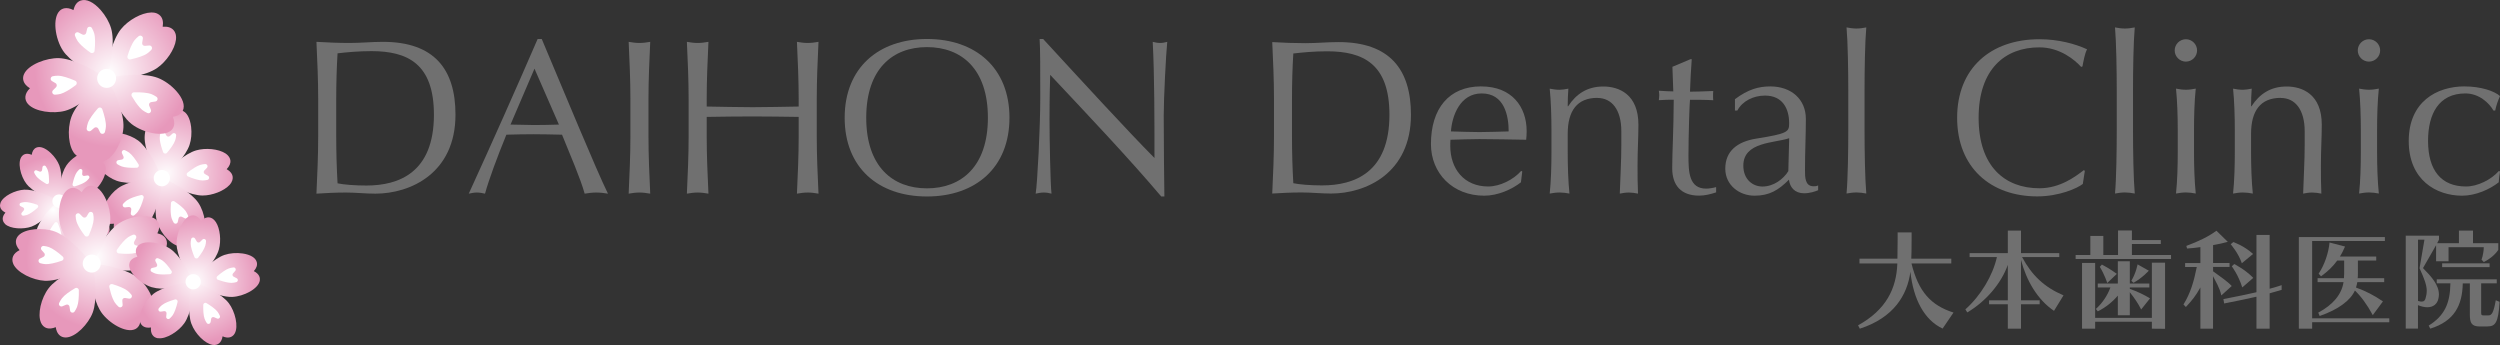 <?xml version="1.0" encoding="UTF-8"?>
<svg id="_レイヤー_1" data-name="レイヤー 1" xmlns="http://www.w3.org/2000/svg" xmlns:xlink="http://www.w3.org/1999/xlink" viewBox="0 0 602.87 83.19">
  <rect x="0" y="0" width="602.87" height="83.19" fill="#333333" stroke="none"/>
  <defs>
    <style>
      .cls-1 {
        fill: url(#radial-gradient-7);
      }

      .cls-2 {
        fill: url(#radial-gradient-10);
      }

      .cls-3 {
        fill: #fff;
      }

      .cls-4 {
        fill: url(#radial-gradient-16);
      }

      .cls-5 {
        fill: url(#radial-gradient-20);
      }

      .cls-6 {
        fill: url(#radial-gradient-21);
      }

      .cls-7 {
        fill: url(#radial-gradient-8);
      }

      .cls-8 {
        fill: url(#radial-gradient-5);
      }

      .cls-9 {
        fill: url(#radial-gradient-4);
      }

      .cls-10 {
        fill: url(#radial-gradient-25);
      }

      .cls-11 {
        fill: url(#radial-gradient-22);
      }

      .cls-12 {
        fill: url(#radial-gradient-6);
      }

      .cls-13 {
        fill: #707070;
      }

      .cls-14 {
        fill: url(#radial-gradient-19);
      }

      .cls-15 {
        fill: url(#radial-gradient-12);
      }

      .cls-16 {
        fill: url(#radial-gradient);
      }

      .cls-17 {
        fill: url(#radial-gradient-13);
      }

      .cls-18 {
        fill: url(#radial-gradient-24);
      }

      .cls-19 {
        fill: url(#radial-gradient-15);
      }

      .cls-20 {
        fill: url(#radial-gradient-2);
      }

      .cls-21 {
        fill: url(#radial-gradient-3);
      }

      .cls-22 {
        fill: url(#radial-gradient-17);
      }

      .cls-23 {
        fill: url(#radial-gradient-14);
      }

      .cls-24 {
        fill: url(#radial-gradient-23);
      }

      .cls-25 {
        fill: url(#radial-gradient-11);
      }

      .cls-26 {
        fill: url(#radial-gradient-18);
      }

      .cls-27 {
        fill: url(#radial-gradient-9);
      }
    </style>
    <radialGradient id="radial-gradient" cx="624.36" cy="743.93" fx="624.36" fy="743.93" r="35.83" gradientTransform="translate(365.07 -305.35) rotate(83.18) scale(.49)" gradientUnits="userSpaceOnUse">
      <stop offset="0" stop-color="#fff"/>
      <stop offset="1" stop-color="#e798bb"/>
    </radialGradient>
    <radialGradient id="radial-gradient-2" cx="622.35" cy="742.81" fx="622.35" fy="742.81" r="34.78" xlink:href="#radial-gradient"/>
    <radialGradient id="radial-gradient-3" cx="626.24" cy="742.67" fx="626.24" fy="742.67" r="35.44" xlink:href="#radial-gradient"/>
    <radialGradient id="radial-gradient-4" cx="625.73" cy="740.15" fx="625.73" fy="740.15" r="34.85" xlink:href="#radial-gradient"/>
    <radialGradient id="radial-gradient-5" cx="622.82" cy="740.19" fx="622.82" fy="740.19" r="35.05" xlink:href="#radial-gradient"/>
    <radialGradient id="radial-gradient-6" cx="225.19" cy="892.46" fx="225.19" fy="892.46" r="35.84" gradientTransform="translate(198.36 -276.17) rotate(43.71) scale(.41)" xlink:href="#radial-gradient"/>
    <radialGradient id="radial-gradient-7" cx="223.18" cy="891.34" fx="223.18" fy="891.34" r="34.79" gradientTransform="translate(198.36 -276.17) rotate(43.71) scale(.41)" xlink:href="#radial-gradient"/>
    <radialGradient id="radial-gradient-8" cx="227.08" cy="891.19" fx="227.08" fy="891.19" r="35.44" gradientTransform="translate(198.36 -276.17) rotate(43.71) scale(.41)" xlink:href="#radial-gradient"/>
    <radialGradient id="radial-gradient-9" cx="226.57" cy="888.68" fx="226.57" fy="888.68" r="34.85" gradientTransform="translate(198.36 -276.17) rotate(43.71) scale(.41)" xlink:href="#radial-gradient"/>
    <radialGradient id="radial-gradient-10" cx="223.66" cy="888.71" fx="223.66" fy="888.71" r="35.05" gradientTransform="translate(198.36 -276.17) rotate(43.71) scale(.41)" xlink:href="#radial-gradient"/>
    <radialGradient id="radial-gradient-11" cx="360.98" cy="663.79" fx="360.98" fy="663.79" r="35.84" gradientTransform="translate(272.85 -260.53) rotate(66.31) scale(.54)" xlink:href="#radial-gradient"/>
    <radialGradient id="radial-gradient-12" cx="358.97" cy="662.67" fx="358.97" fy="662.67" r="34.78" gradientTransform="translate(272.85 -260.53) rotate(66.31) scale(.54)" xlink:href="#radial-gradient"/>
    <radialGradient id="radial-gradient-13" cx="362.87" cy="662.53" fx="362.87" fy="662.53" r="35.44" gradientTransform="translate(272.85 -260.53) rotate(66.31) scale(.54)" xlink:href="#radial-gradient"/>
    <radialGradient id="radial-gradient-14" cx="362.36" cy="660.01" fx="362.36" fy="660.01" r="34.85" gradientTransform="translate(272.85 -260.53) rotate(66.31) scale(.54)" xlink:href="#radial-gradient"/>
    <radialGradient id="radial-gradient-15" cx="359.44" cy="660.04" fx="359.44" fy="660.04" r="35.05" gradientTransform="translate(272.85 -260.53) rotate(66.31) scale(.54)" xlink:href="#radial-gradient"/>
    <radialGradient id="radial-gradient-16" cx="-338.06" cy="609.13" fx="-338.06" fy="609.13" r="35.84" gradientTransform="translate(242.33 -185.9) rotate(8.46) scale(.46)" xlink:href="#radial-gradient"/>
    <radialGradient id="radial-gradient-17" cx="-340.06" cy="608.01" fx="-340.06" fy="608.01" r="34.78" gradientTransform="translate(242.33 -185.9) rotate(8.46) scale(.46)" xlink:href="#radial-gradient"/>
    <radialGradient id="radial-gradient-18" cx="-336.17" cy="607.87" fx="-336.17" fy="607.87" r="35.44" gradientTransform="translate(242.33 -185.9) rotate(8.46) scale(.46)" xlink:href="#radial-gradient"/>
    <radialGradient id="radial-gradient-19" cx="-336.68" cy="605.35" fx="-336.68" fy="605.35" r="34.85" gradientTransform="translate(242.33 -185.9) rotate(8.46) scale(.46)" xlink:href="#radial-gradient"/>
    <radialGradient id="radial-gradient-20" cx="-339.59" cy="605.38" fx="-339.59" fy="605.38" r="35.05" gradientTransform="translate(242.33 -185.9) rotate(8.46) scale(.46)" xlink:href="#radial-gradient"/>
    <radialGradient id="radial-gradient-21" cx="327.92" cy="793.84" fx="327.92" fy="793.84" r="35.84" gradientTransform="translate(240.55 -422.57) rotate(48.42) scale(.57)" xlink:href="#radial-gradient"/>
    <radialGradient id="radial-gradient-22" cx="325.91" cy="792.72" fx="325.91" fy="792.72" r="34.78" gradientTransform="translate(240.55 -422.57) rotate(48.42) scale(.57)" xlink:href="#radial-gradient"/>
    <radialGradient id="radial-gradient-23" cx="329.8" cy="792.58" fx="329.8" fy="792.58" r="35.44" gradientTransform="translate(240.55 -422.57) rotate(48.42) scale(.57)" xlink:href="#radial-gradient"/>
    <radialGradient id="radial-gradient-24" cx="329.29" cy="790.06" fx="329.29" fy="790.06" r="34.85" gradientTransform="translate(240.55 -422.57) rotate(48.42) scale(.57)" xlink:href="#radial-gradient"/>
    <radialGradient id="radial-gradient-25" cx="326.38" cy="790.1" fx="326.38" fy="790.1" r="35.05" gradientTransform="translate(240.55 -422.57) rotate(48.42) scale(.57)" xlink:href="#radial-gradient"/>
  </defs>
  <g>
    <path class="cls-13" d="M468.45,79.23c-4.42-2.08-7.05-7.07-7.76-13.7-.74,5.65-4.05,11.1-12.2,13.73l-.42-.81c6.81-3.76,9.26-8.92,9.47-14.91h-9.13v-1.16h9.15c.03-.82,.05-2.42,.05-4.66v-1.68h3.37v1.6c0,2.26-.03,3.92-.08,4.73h9.65v1.16h-9.6c1.68,6.79,4.66,10.1,10.13,11.84l-2.63,3.87Z"/>
    <path class="cls-13" d="M495.33,74.97c-4.05-2.74-6.68-7.36-7.97-12.28v9.73h4.5v.95h-4.5v5.89h-3.18v-5.89h-4.52v-.95h4.52v-8.55c-1.6,4.55-5.39,8.89-9.78,11.47l-.45-.74c3.68-3.26,6.6-8.13,7.6-12.6h-6.58v-.95h9.21v-5.44h3.18v5.44h9.23v.95h-8.97c2.39,4.42,5.29,7.21,9.99,9.23l-2.29,3.73Z"/>
    <path class="cls-13" d="M500.53,62.45v-.95h3.55v-4.6h3.13v4.6h3.55v-5.92h3.34v2.31h6.97v.95h-6.97v2.66h9.44v.95h-23.01Zm18.39,16.81v-1.68h-13.68v1.68h-3.16v-15.86h3.16v13.26h13.68v-13.31h3.18v15.94l-3.18-.03Zm-2.58-4.63c-.76-1.5-1.68-2.84-2.74-4.16v5.55h-2.89v-4.73c-1.34,1.58-3.05,2.92-4.84,3.79l-.45-.58c1.55-1.39,2.79-3.23,3.5-5.18h-3.05v-.95h4.84v-5.36h2.89v5.36h4.71v.95h-4.71v.34c1.79,.63,3.52,1.45,4.87,2.29l-2.13,2.68Zm-8.18-6.39s-.6-1.92-1.79-3.89l.5-.55c1.89,.97,3.6,2.24,3.6,2.24l-2.31,2.21Zm6.34-.05l-.53-.47c1.16-1.95,1.5-3.97,1.5-3.97l2.71,1.53s-1.53,1.71-3.68,2.92Z"/>
    <path class="cls-13" d="M535.67,71.24c-.4-1.87-1.39-3.37-2-4.63v12.65h-3.05v-9.94c-1.18,2.1-1.95,3.05-3.5,4.71l-.58-.6c1.74-2.81,2.53-5.65,3.21-9.05h-2.81v-.95h3.68v-3.84c-1.26,.18-2,.26-3.21,.34l-.18-.63c2.92-1.08,5.34-2.24,7.26-3.66l2.74,2.68c-1.03,.29-2.34,.58-3.55,.79v4.31h3.97v.95h-3.97v1.05c1.42,1.08,3.29,2.26,4.5,3.55l-2.5,2.26Zm11.65-.5v8.52h-3.18v-7.71c-1.97,.45-4.92,1.08-7.79,1.63l-.18-1.05c2.95-.55,5.94-1.21,7.97-1.66v-13.81h3.18v12.97c1.63-.42,2.89-.87,2.89-.87v1.13s-1.63,.5-2.89,.84Zm-6.71-7.26c-.81-2.45-2.68-4.58-2.68-4.58l.63-.53s2.58,.87,4.76,2.87l-2.71,2.24Zm.11,5.84c-.97-3.08-2.53-5.1-2.53-5.1l.58-.55s2.63,1.29,4.6,3.34l-2.66,2.31Z"/>
    <path class="cls-13" d="M557.57,77.68v1.58h-3.21v-22.09h20.75v.95h-17.54v18.65h18.6v.95l-18.6-.03Zm10.89-9.65c-.08,.45-.18,.89-.32,1.31,2.42,.87,4.34,1.87,6.5,3.34l-2.45,3.31c-1.39-2.58-2.84-4.52-4.31-5.94-1.05,2.37-3.95,4.58-8.5,6.15l-.34-.81c3.55-1.89,5.65-4.39,6.1-7.36h-6.26v-.95h6.36c.03-.34,.05-.71,.05-1.08v-3.18h-1.66c-1.03,1.42-2.31,2.66-3.92,3.81l-.58-.63c1.42-2.1,2.42-5.08,2.63-7.52l3.74,.97c-.32,.74-.82,1.79-1.24,2.42h8.76v.95h-4.42v3.18c0,.37,0,.74-.05,1.08h6.39v.95h-6.5Z"/>
    <path class="cls-13" d="M598.99,63.21l-.58-.6c.32-.79,.55-2.16,.55-3h-8.5v3.39h-3v-3.87l-3.16,5.52c2.08,2.1,3.84,4.08,3.84,6.39,0,.29-.05,.6-.11,.92-.26,1.31-1.21,2.13-2.68,2.13-.66,0-1.42-.16-2.26-.5v5.65h-2.95v-22.41h8.02v.95l-.45,.87h5.26v-3.05h3.39v3.05h6.1v1.6c-.82,1.24-2.13,2.26-3.5,2.95Zm-13.78,6.97c0-1.37-.53-2.84-1.74-5.5l1.18-6.89h-1.55v14.78c.37,.11,.66,.16,.89,.16,.53,0,.76-.26,.92-.76,.18-.63,.29-1.21,.29-1.79Zm14.65,8.55h-1.87c-2.05,0-2.39-.97-2.39-2.87v-7.52h-1.71c-.1,5.26-2,9.1-7.84,10.91l-.37-.74c3.81-2.37,5.16-5.34,5.23-10.18h-3.29v-.97h14.47v.97h-3.76v7.1c0,.55,.11,.63,.6,.63h1.16c.79,0,1.24-.68,1.76-3.66l.92,.39c-.29,5.16-1.08,5.92-2.92,5.92Zm-10.94-14.31v-.92h11.44v.92h-11.44Z"/>
  </g>
  <g>
    <g>
      <path class="cls-13" d="M76.73,23.83c0-4.56-.21-9.18-.42-13.74,2.65,.16,5.36,.27,8.01,.27s5.36-.27,8.01-.27c12.41,0,17.51,6.63,17.51,17.56,0,14.17-10.93,19.05-19.31,19.05-2.39,0-4.72-.27-7.11-.27s-4.72,.11-7.11,.27c.21-4.56,.42-9.18,.42-13.74v-9.13Zm4.35,9.13c0,3.77,.11,7.59,.32,11.25,1.49,.32,4.24,.53,6.95,.53,7.8,0,16.29-3.08,16.29-17.08,0-12.31-6.37-15.33-15.07-15.33-3.13,0-6,.27-8.17,.53-.21,3.4-.32,7.16-.32,10.98v9.13Z"/>
      <path class="cls-13" d="M130.64,9.4c5.2,12.31,13.16,31.62,15.97,37.3-.96-.16-1.86-.27-2.81-.27s-1.86,.11-2.81,.27c-1.01-3.66-3.55-9.5-5.46-14.22-2.28-.05-4.62-.11-6.95-.11-2.18,0-4.3,.05-6.47,.11-2.23,5.46-4.24,10.88-5.15,14.22-.69-.16-1.33-.27-1.96-.27s-1.27,.11-1.96,.27c5.68-12.42,11.19-24.78,16.61-37.3h1.01Zm-1.75,7.16l-5.78,13.48c1.86,0,3.87,.11,5.73,.11,1.96,0,3.98-.05,5.94-.11l-5.89-13.48Z"/>
      <path class="cls-13" d="M152.02,23.83c0-4.56-.21-9.18-.42-13.74,.9,.16,1.75,.27,2.6,.27s1.7-.11,2.6-.27c-.21,4.56-.42,9.18-.42,13.74v9.13c0,4.56,.21,9.18,.42,13.74-.9-.16-1.75-.27-2.6-.27s-1.7,.11-2.6,.27c.21-4.56,.42-9.18,.42-13.74v-9.13Z"/>
      <path class="cls-13" d="M192.6,23.83c0-4.56-.21-9.18-.42-13.74,.9,.16,1.75,.27,2.6,.27s1.7-.11,2.6-.27c-.21,4.56-.42,9.18-.42,13.74v9.13c0,4.56,.21,9.18,.42,13.74-.9-.16-1.75-.27-2.6-.27s-1.7,.11-2.6,.27c.21-4.56,.42-9.18,.42-13.74v-4.77c-3.71-.05-7.38-.11-11.09-.11s-7.38,.05-11.09,.11v4.77c0,4.56,.21,9.18,.42,13.74-.9-.16-1.75-.27-2.6-.27s-1.7,.11-2.6,.27c.21-4.56,.42-9.18,.42-13.74v-9.13c0-4.56-.21-9.18-.42-13.74,.9,.16,1.75,.27,2.6,.27s1.7-.11,2.6-.27c-.21,4.56-.42,9.18-.42,13.74v1.86c3.71,.05,7.37,.16,11.09,.16s7.37-.11,11.09-.16v-1.86Z"/>
      <path class="cls-13" d="M223.53,9.4c11.72,0,19.9,6.95,19.9,18.99s-8.17,18.99-19.9,18.99-19.84-6.95-19.84-18.99,8.17-18.99,19.84-18.99Zm0,1.96c-8.28,0-14.64,5.25-14.64,17.03s6.37,17.03,14.64,17.03,14.7-5.25,14.7-17.03-6.37-17.03-14.7-17.03Z"/>
      <path class="cls-13" d="M280.04,47.39c-8.06-9.5-17.72-19.68-26.79-29.34-.05,1.96-.16,5.15-.16,10.77,0,4.56,.21,15.76,.48,17.88-.58-.16-1.22-.27-1.86-.27s-1.27,.11-1.96,.27c.42-2.49,1.11-16.08,1.11-23.08s0-11.83-.16-14.22h.85c8.65,9.39,20.37,22.18,26.85,28.7,0-9.5,0-19.84-.42-28.01,.58,.16,1.22,.27,1.8,.27s1.11-.11,1.7-.27c-.32,3.13-.85,13.64-.85,17.77,0,5.41,.11,17.14,.16,19.52h-.74Z"/>
    </g>
    <g>
      <path class="cls-13" d="M307.22,23.86c0-4.55-.21-9.16-.42-13.71,2.65,.16,5.35,.26,7.99,.26s5.35-.26,7.99-.26c12.39,0,17.47,6.62,17.47,17.52,0,14.13-10.9,19-19.27,19-2.38,0-4.71-.26-7.09-.26s-4.71,.11-7.09,.26c.21-4.55,.42-9.16,.42-13.71v-9.1Zm4.34,9.1c0,3.76,.11,7.57,.32,11.22,1.48,.32,4.23,.53,6.93,.53,7.78,0,16.25-3.07,16.25-17.04,0-12.28-6.35-15.3-15.03-15.3-3.12,0-5.98,.27-8.15,.53-.21,3.39-.32,7.15-.32,10.96v9.1Z"/>
      <path class="cls-13" d="M357.19,20.84c7.41,0,10.96,4.92,10.96,10.8,0,.69-.05,1.38-.11,2.06-3.81-.05-7.57-.16-11.33-.16-2.33,0-4.6,.11-6.93,.16-.05,.53-.05,1.01-.05,1.48,0,5.5,3.28,9.79,9.16,9.79,2.81,0,6.09-1.64,7.94-3.76l.26,.16-.32,2.59c-2.12,1.69-5.56,3.23-8.84,3.23-7.62,0-12.86-5.4-12.86-12.44,0-8.57,4.34-13.92,12.12-13.92Zm-7.3,10.85c2.17,.05,4.66,.16,6.88,.16s4.82-.11,7.04-.16c0-3.76-1.01-9.16-6.51-9.16-5.19,0-7.14,5.35-7.41,9.16Z"/>
      <path class="cls-13" d="M385.2,23.6c-4.92,0-7.15,3.17-7.15,8.68v4.5c0,3.18,.11,6.88,.42,9.9-.79-.16-1.59-.26-2.38-.26s-1.59,.11-2.38,.26c.32-3.02,.42-6.72,.42-9.9v-5.5c0-3.18-.11-6.88-.42-9.9,.79,.16,1.59,.27,2.38,.27,.53,0,1.32-.11,2.12-.27-.11,1.43-.16,2.81-.16,4.24h.11c1.96-3.02,4.66-4.76,8.47-4.76s8.47,1.9,8.47,9.21c0,3.02-.21,6.19-.21,9.79,0,2.33,0,4.55,.11,6.83-.79-.16-1.48-.26-2.22-.26s-1.43,.11-2.17,.26c.11-3.86,.37-7.73,.37-11.8v-3.23c0-5.19-2.28-8.04-5.77-8.04Z"/>
      <path class="cls-13" d="M407.7,14.28h.26c-.21,2.65-.32,5.24-.42,7.83,.74,0,3.18-.05,5.61-.16-.05,.37-.05,.74-.05,1.11s0,.74,.05,1.11c-1.85-.11-4.34-.11-5.61-.11-.11,.53-.37,8.84-.37,13.44,0,3.97,.11,7.99,4.29,7.99,.58,0,1.69-.16,2.38-.37v1.27c-1.22,.42-2.75,.79-4.08,.79-4.39,0-6.51-2.49-6.51-6.62,0-3.86,.32-8.63,.37-16.51-1.06,0-2.22,0-3.6,.11,.05-.42,.11-.79,.11-1.22,0-.37-.05-.69-.11-1.06,1.59,.11,2.75,.16,3.49,.16-.05-1.38-.11-3.65-.21-5.93l4.39-1.85Z"/>
      <path class="cls-13" d="M418.39,23.91c3.18-2.38,5.72-3.07,8.52-3.07,5.08,0,8.57,3.12,8.57,7.83,0,3.97-.21,7.89-.21,12.33,0,1.75,0,3.92,2.06,3.92,.32,0,.74,0,1.11-.21v1.16c-.74,.32-2.01,.74-3.39,.74-2.28,0-3.44-1.48-3.65-3.28-2.54,2.54-4.71,3.86-8.31,3.86s-7.04-2.49-7.04-6.51c0-4.23,2.86-6.51,7.46-7.25,7.67-1.22,7.94-1.64,7.94-3.71,0-3.54-1.59-6.67-5.82-6.67-2.81,0-5.45,1.32-6.67,3.6h-.58v-2.75Zm13.07,9.42c-3.65,1.22-11.06,.85-11.06,6.62,0,3.33,2.28,5.03,4.6,5.03,2.7,0,5.03-1.75,6.25-3.71l.21-7.94Z"/>
      <path class="cls-13" d="M445.71,21.85c0-4.87-.11-11.7-.42-15.24,.79,.16,1.59,.27,2.38,.27s1.59-.11,2.38-.27c-.32,3.55-.42,10.37-.42,15.24v9.58c0,4.87,.11,11.7,.42,15.24-.79-.16-1.59-.26-2.38-.26s-1.59,.11-2.38,.26c.32-3.54,.42-10.37,.42-15.24v-9.58Z"/>
      <path class="cls-13" d="M502.29,44.34c-1.32,1.06-5.72,3.02-11.01,3.02-11.17,0-19.32-6.93-19.32-18.95s8.15-18.95,19.85-18.95c4.55,0,8.63,1.11,11.48,2.43-.53,.95-.9,3.02-1.11,4.13l-.32,.11c-1.48-1.64-5.08-4.71-10.06-4.71-8.31,0-14.66,5.24-14.66,16.99s6.35,16.99,14.66,16.99c5.03,0,8.73-2.86,10.74-4.39l.21,.21-.48,3.12Z"/>
      <path class="cls-13" d="M510.45,21.85c0-4.87-.11-11.7-.42-15.24,.79,.16,1.59,.27,2.38,.27s1.59-.11,2.38-.27c-.32,3.55-.42,10.37-.42,15.24v9.58c0,4.87,.11,11.7,.42,15.24-.79-.16-1.59-.26-2.38-.26s-1.59,.11-2.38,.26c.32-3.54,.42-10.37,.42-15.24v-9.58Z"/>
      <path class="cls-13" d="M527.12,9.46c1.48,0,2.7,1.22,2.7,2.7s-1.22,2.7-2.7,2.7-2.7-1.22-2.7-2.7,1.22-2.7,2.7-2.7Zm-1.96,21.81c0-3.18-.11-6.88-.42-9.9,.79,.16,1.59,.27,2.38,.27s1.59-.11,2.38-.27c-.32,3.02-.42,6.72-.42,9.9v5.5c0,3.18,.11,6.88,.42,9.9-.79-.16-1.59-.26-2.38-.26s-1.59,.11-2.38,.26c.32-3.02,.42-6.72,.42-9.9v-5.5Z"/>
      <path class="cls-13" d="M549.99,23.6c-4.92,0-7.15,3.17-7.15,8.68v4.5c0,3.18,.11,6.88,.42,9.9-.79-.16-1.59-.26-2.38-.26s-1.59,.11-2.38,.26c.32-3.02,.42-6.72,.42-9.9v-5.5c0-3.18-.11-6.88-.42-9.9,.79,.16,1.59,.27,2.38,.27,.53,0,1.32-.11,2.12-.27-.11,1.43-.16,2.81-.16,4.24h.11c1.96-3.02,4.66-4.76,8.47-4.76s8.47,1.9,8.47,9.21c0,3.02-.21,6.19-.21,9.79,0,2.33,0,4.55,.11,6.83-.79-.16-1.48-.26-2.22-.26s-1.43,.11-2.17,.26c.11-3.86,.37-7.73,.37-11.8v-3.23c0-5.19-2.28-8.04-5.77-8.04Z"/>
      <path class="cls-13" d="M571.27,9.46c1.48,0,2.7,1.22,2.7,2.7s-1.22,2.7-2.7,2.7-2.7-1.22-2.7-2.7,1.22-2.7,2.7-2.7Zm-1.96,21.81c0-3.18-.11-6.88-.42-9.9,.79,.16,1.59,.27,2.38,.27s1.59-.11,2.38-.27c-.32,3.02-.42,6.72-.42,9.9v5.5c0,3.18,.11,6.88,.42,9.9-.79-.16-1.59-.26-2.38-.26s-1.59,.11-2.38,.26c.32-3.02,.42-6.72,.42-9.9v-5.5Z"/>
      <path class="cls-13" d="M594.35,20.84c3.86,0,7.2,1.11,8.52,2.33-.48,1.06-.9,2.22-1.16,3.49h-.42c-1.01-1.8-3.44-4.13-6.77-4.13-6.4,0-9,4.92-9,11.43,0,7.25,3.28,11.01,9.15,11.01,2.81,0,6.09-1.64,7.94-3.76l.27,.16c-.16,.85-.27,1.75-.32,2.59-2.12,1.69-5.56,3.23-8.84,3.23-6.14,0-12.86-3.71-12.86-13.18s6.72-13.18,13.5-13.18Z"/>
    </g>
  </g>
  <g>
    <g>
      <path class="cls-16" d="M40.01,41.56c1.22-1.46,4.6-4.51,7.27-5.29,2.33-.68,5.44-.36,7.1,.73,.87,.58,1.12,1.23,1.18,1.68,.08,.7-.22,1.41-.9,2.11,.87,.5,1.36,1.12,1.45,1.85,.05,.45-.03,1.14-.73,1.93-1.32,1.47-4.21,2.6-6.58,2.58-2.79-.03-6.88-2.04-8.45-3.11l-.41-.28,.15-.48c.05-.15,.06-.31,.04-.46-.02-.17-.08-.31-.17-.45l-.27-.42,.32-.38Z"/>
      <path class="cls-3" d="M45.34,42.56c-.38-.16-.45-.67-.13-.92,1.09-.87,2.27-1.63,3.1-1.88,.36-.11,.75-.17,1.15-.2,.5-.03,.78,.56,.43,.92l-.61,.63c-.25,.25-.19,.67,.12,.85l.75,.43c.43,.25,.33,.9-.16,1-.39,.08-.78,.13-1.15,.13-.87,0-2.21-.42-3.49-.96Z"/>
      <path class="cls-20" d="M37.61,52.19c-.32-2.69,.23-6.17,.7-7.67l.16-.5,.52,.02c.08,0,.14,0,.19,0,.23-.03,.44-.14,.61-.3l.32-.31,.41,.16c1.76,.71,5.71,2.98,7.28,5.28,.82,1.2,1.42,2.87,1.61,4.47,.24,1.99-.19,3.47-1.19,4.06-.67,.4-1.49,.36-2.45-.12-.35,1.64-1.28,2.03-1.87,2.11-2.16,.29-5.1-2.91-5.99-5.73-.14-.43-.24-.93-.31-1.49h0Z"/>
      <path class="cls-3" d="M41.22,51.76c-.1-.85-.08-1.84,0-2.79,.03-.41,.5-.63,.84-.41,1.16,.77,2.25,1.65,2.74,2.37,.2,.29,.38,.65,.54,1.04,.18,.46-.31,.89-.75,.68l-.76-.38c-.32-.16-.7,.03-.77,.37l-.19,.87c-.1,.49-.75,.58-1,.16-.2-.34-.37-.71-.49-1.07-.05-.15-.11-.42-.16-.83h0Z"/>
      <path class="cls-21" d="M34.94,34.16c-.05-.4-.07-.78-.06-1.12,.08-2.95,2.04-6.83,4.2-7.14,.59-.09,1.6,.04,2.38,1.52,.8-.73,1.59-.99,2.36-.77,1.18,.33,2,1.77,2.27,3.95,.18,1.51,.04,3.1-.39,4.36-.9,2.68-4.03,5.84-5.41,6.94l-.35,.28-.4-.21c-.21-.11-.44-.15-.66-.12-.09,.01-.18,.04-.29,.09l-.53,.24-.32-.49c-.94-1.44-2.48-4.84-2.8-7.54h0Z"/>
      <path class="cls-3" d="M38.55,33.73c-.03-.28-.04-.47-.03-.58,.01-.38,.08-.78,.17-1.16,.12-.48,.77-.56,1-.12l.42,.79c.17,.31,.58,.38,.84,.15l.63-.57c.36-.33,.95-.04,.9,.45-.04,.42-.12,.81-.23,1.14-.28,.84-1.09,1.98-1.99,3.03-.27,.31-.77,.22-.92-.17-.37-.99-.68-2.04-.79-2.95Z"/>
      <path class="cls-9" d="M22.63,38.05c-.08-.63,.09-1.2,.47-1.63,.38-.43,.96-.71,1.72-.84-.17-.37-.27-.72-.31-1.06-.11-.89,.25-1.63,1.01-2.07,1.85-1.07,5.7-.11,7.78,1.43,2.23,1.65,4.45,5.8,5.06,7.66l.13,.38-.27,.3c-.17,.19-.27,.41-.29,.66l-.03,.47-.45,.14c-1.82,.55-6.62,1.06-9.32,.1-2.39-.85-5.25-3.4-5.51-5.53h0Z"/>
      <path class="cls-3" d="M29.77,37.73l-.35-.78c-.2-.45,.26-.92,.71-.72,.36,.16,.71,.35,1.01,.57,.69,.51,1.54,1.64,2.27,2.83,.21,.35-.02,.8-.43,.82,0,0,0,0,0,0-1.53,.07-2.88-.05-3.61-.31-.34-.12-.7-.31-1.04-.52-.42-.27-.3-.91,.19-.99l.86-.15c.35-.06,.55-.43,.4-.75Z"/>
      <path class="cls-8" d="M24.69,52.07c-.24-1.96,1.54-5.1,3.8-6.71,2.27-1.62,6.91-2.44,8.87-2.45h.47s.17,.44,.17,.44c.1,.25,.28,.46,.52,.58l.39,.2-.02,.44c-.09,1.84-1.03,6.43-2.78,8.7-1.61,2.08-5.08,4.06-7.15,3.49-.86-.24-1.4-.88-1.51-1.81h0c-.04-.3-.03-.63,.03-1-.79,.08-1.44-.03-1.92-.36-.5-.33-.8-.86-.88-1.52Z"/>
      <path class="cls-3" d="M30.19,50.01c-.5,.05-.79-.53-.46-.9,.26-.29,.56-.56,.87-.79,.71-.5,2.04-.96,3.39-1.28,.4-.1,.76,.27,.65,.67-.37,1.34-.87,2.65-1.41,3.35-.22,.29-.5,.56-.81,.82-.38,.32-.96,0-.88-.49l.12-.85c.05-.35-.24-.65-.59-.62l-.88,.09Z"/>
      <path class="cls-3" d="M37.08,43.19c-.13-1.05,.63-2.03,1.68-2.18,.52-.07,1.03,.06,1.45,.38,.42,.32,.69,.78,.76,1.3v.04c.13,1.05-.62,2.03-1.67,2.18-.52,.07-1.03-.06-1.45-.38-.42-.32-.69-.78-.76-1.3v-.04Z"/>
    </g>
    <g>
      <path class="cls-12" d="M14.14,47.1c.01-1.57,.57-5.29,1.86-7.19,1.12-1.66,3.28-3.09,4.91-3.26,.86-.09,1.36,.2,1.63,.46,.42,.4,.6,1.01,.53,1.81,.82-.14,1.46,0,1.9,.42,.27,.26,.58,.74,.54,1.61-.07,1.63-1.32,3.87-2.84,5.1-1.79,1.45-5.46,2.31-7.02,2.45l-.41,.04-.16-.38c-.05-.12-.12-.23-.21-.31-.1-.09-.21-.16-.34-.2l-.39-.13v-.41Z"/>
      <path class="cls-3" d="M18.06,44.94c-.33,.1-.64-.19-.57-.52,.24-1.12,.59-2.23,.99-2.82,.17-.26,.39-.5,.63-.73,.3-.28,.79-.05,.76,.36l-.06,.72c-.02,.29,.23,.53,.52,.48l.71-.12c.41-.07,.68,.4,.42,.72-.2,.26-.43,.49-.67,.69-.56,.45-1.63,.89-2.73,1.22Z"/>
      <path class="cls-1" d="M18.19,55.14c-1.62-1.55-3.09-4.05-3.57-5.26l-.16-.4,.35-.26c.05-.04,.09-.07,.12-.1,.13-.14,.21-.32,.23-.51l.04-.36,.35-.11c1.5-.47,5.2-1.1,7.41-.46,1.15,.33,2.41,1.08,3.38,2.01,1.2,1.15,1.7,2.32,1.37,3.21-.22,.61-.77,1.01-1.62,1.21,.64,1.23,.25,1.97-.09,2.33-1.23,1.32-4.78,.82-6.82-.51-.31-.2-.64-.47-.98-.79h0Z"/>
      <path class="cls-3" d="M20.27,52.97c-.51-.49-1.02-1.13-1.47-1.77-.19-.28-.02-.66,.32-.7,1.14-.12,2.3-.13,2.99,.07,.28,.08,.58,.21,.89,.38,.36,.2,.27,.73-.12,.82l-.69,.16c-.28,.07-.43,.38-.3,.64l.34,.65c.19,.36-.17,.77-.56,.62-.31-.11-.61-.26-.87-.43-.11-.07-.29-.21-.54-.44h0Z"/>
      <path class="cls-7" d="M7.02,45.05c-.24-.23-.45-.46-.62-.68-1.5-1.93-2.29-5.42-1.07-6.76,.33-.36,1.04-.81,2.32-.28,.13-.88,.5-1.46,1.1-1.73,.93-.41,2.21,.08,3.52,1.33,.91,.87,1.65,1.95,2.05,2.99,.83,2.18,.49,5.84,.19,7.27l-.08,.36-.36,.07c-.19,.04-.36,.13-.48,.27-.05,.05-.09,.12-.14,.21l-.21,.43-.46-.15c-1.36-.43-4.12-1.79-5.74-3.34h0Z"/>
      <path class="cls-3" d="M9.1,42.88c-.17-.16-.27-.28-.33-.35-.19-.25-.36-.54-.5-.83-.17-.37,.2-.76,.58-.61l.68,.28c.27,.11,.57-.06,.61-.35l.1-.7c.06-.4,.59-.53,.81-.19,.19,.29,.35,.58,.45,.85,.26,.68,.34,1.84,.32,2.98,0,.34-.38,.55-.67,.38-.76-.44-1.51-.95-2.05-1.46Z"/>
      <path class="cls-27" d="M1.21,53.99c-.38-.36-.57-.81-.56-1.28,.02-.47,.24-.95,.66-1.44-.3-.15-.55-.32-.75-.51-.54-.51-.69-1.17-.44-1.85,.61-1.65,3.58-3.06,5.71-3.17,2.28-.12,5.88,1.36,7.25,2.23l.28,.18-.02,.33c-.01,.21,.04,.41,.16,.57l.22,.32-.22,.32c-.87,1.3-3.66,4.15-5.89,4.95-1.97,.71-5.13,.59-6.41-.63h0Z"/>
      <path class="cls-3" d="M5.6,50.04l-.63-.31c-.37-.18-.32-.72,.08-.83,.31-.09,.63-.15,.94-.17,.71-.04,1.84,.24,2.93,.62,.32,.11,.41,.53,.15,.75,0,0,0,0,0,0-.94,.85-1.86,1.48-2.47,1.7-.28,.1-.61,.17-.94,.21-.41,.05-.67-.42-.4-.73l.47-.55c.19-.22,.12-.56-.14-.69Z"/>
      <path class="cls-2" d="M9.89,61.85c-1.18-1.13-1.69-4.06-1.1-6.28,.6-2.23,3.12-5.19,4.37-6.22l.3-.25,.34,.19c.19,.11,.42,.15,.64,.1l.35-.08,.22,.29c.91,1.22,2.72,4.64,2.8,7.01,.07,2.17-1.11,5.25-2.73,5.97-.67,.3-1.35,.17-1.91-.36h0c-.18-.17-.35-.39-.51-.65-.46,.47-.93,.73-1.41,.78-.49,.05-.96-.13-1.36-.51Z"/>
      <path class="cls-3" d="M12.31,57.64c-.29,.29-.78,.07-.77-.34,.01-.33,.06-.65,.14-.96,.19-.69,.8-1.68,1.49-2.6,.21-.27,.63-.23,.77,.09,.47,1.05,.83,2.15,.86,2.87,0,.3-.02,.62-.09,.95-.08,.4-.61,.5-.82,.15l-.37-.61c-.15-.25-.5-.29-.7-.08l-.51,.52Z"/>
      <path class="cls-3" d="M13.13,49.68c-.63-.61-.67-1.62-.07-2.27,.29-.32,.69-.5,1.12-.52,.43-.02,.85,.13,1.17,.43l.02,.02c.63,.61,.67,1.62,.07,2.27-.29,.32-.69,.5-1.12,.52-.43,.02-.85-.13-1.17-.43l-.02-.02Z"/>
    </g>
    <g>
      <path class="cls-25" d="M22.71,61.78c.82-1.93,3.42-6.25,5.99-7.93,2.24-1.47,5.64-2.13,7.74-1.51,1.11,.33,1.58,.94,1.78,1.4,.31,.72,.22,1.56-.27,2.52,1.09,.25,1.8,.75,2.13,1.5,.2,.45,.33,1.22-.16,2.27-.92,1.98-3.61,4.1-6.13,4.84-2.96,.87-7.93,.05-9.93-.58l-.53-.17v-.55c0-.18-.03-.35-.1-.5-.08-.17-.18-.31-.32-.42l-.42-.36,.21-.51Z"/>
      <path class="cls-3" d="M28.66,61.12c-.45-.05-.69-.56-.43-.94,.87-1.26,1.87-2.45,2.67-2.98,.35-.23,.74-.42,1.15-.58,.52-.2,1,.34,.75,.83l-.45,.86c-.18,.35,.02,.77,.4,.86l.94,.22c.54,.12,.63,.84,.15,1.11-.38,.21-.78,.39-1.18,.5-.92,.27-2.47,.26-4,.11Z"/>
      <path class="cls-15" d="M23.58,73.79c-1.2-2.74-1.73-6.59-1.71-8.33v-.58s.57-.14,.57-.14c.08-.02,.15-.04,.2-.07,.23-.11,.42-.28,.55-.51l.24-.42,.48,.04c2.09,.18,6.99,1.32,9.39,3.24,1.25,1,2.42,2.58,3.14,4.21,.89,2.03,.91,3.73,.05,4.67-.59,.64-1.47,.86-2.63,.66,.16,1.85-.71,2.56-1.3,2.83-2.19,1-6.32-1.44-8.17-4.13-.28-.41-.55-.91-.8-1.48h0Z"/>
      <path class="cls-3" d="M27.26,72.17c-.38-.87-.68-1.92-.9-2.95-.1-.44,.32-.83,.76-.7,1.47,.44,2.91,1.02,3.66,1.62,.3,.24,.61,.56,.9,.92,.34,.42-.04,1.04-.57,.95l-.93-.16c-.38-.06-.73,.25-.69,.64l.08,.98c.05,.55-.6,.86-1.01,.48-.32-.3-.62-.63-.86-.98-.1-.14-.25-.4-.44-.83h0Z"/>
      <path class="cls-17" d="M14.97,55.58c-.18-.41-.32-.8-.42-1.17-.86-3.15-.04-7.87,2.15-8.9,.6-.28,1.7-.47,3,.84,.61-1.03,1.37-1.55,2.25-1.57,1.35-.03,2.69,1.23,3.66,3.45,.67,1.53,1.04,3.26,.99,4.74-.09,3.13-2.39,7.46-3.49,9.08l-.28,.41-.49-.09c-.25-.05-.51-.02-.74,.09-.09,.04-.18,.1-.28,.19l-.49,.42-.49-.42c-1.45-1.23-4.17-4.32-5.38-7.08h0Z"/>
      <path class="cls-3" d="M18.65,53.96c-.12-.28-.19-.49-.22-.61-.11-.41-.17-.85-.19-1.29-.02-.55,.64-.84,1.02-.45l.69,.7c.27,.28,.74,.22,.94-.11l.48-.81c.28-.47,.99-.35,1.1,.18,.09,.46,.13,.9,.12,1.28-.03,.97-.52,2.44-1.14,3.84-.18,.42-.75,.48-1.02,.12-.71-.93-1.38-1.94-1.78-2.86Z"/>
      <path class="cls-23" d="M3.2,63.63c-.28-.64-.29-1.29-.03-1.87,.26-.57,.78-1.05,1.55-1.44-.3-.34-.52-.68-.67-1.02-.4-.91-.25-1.8,.41-2.51,1.61-1.73,5.99-1.95,8.69-.99,2.88,1.03,6.56,4.7,7.81,6.47l.26,.36-.19,.4c-.12,.25-.16,.53-.1,.79l.11,.51-.43,.29c-1.75,1.16-6.66,3.24-9.82,3.09-2.8-.13-6.64-1.91-7.6-4.08h0Z"/>
      <path class="cls-3" d="M10.65,61.01l-.62-.71c-.36-.41-.02-1.05,.53-.99,.43,.05,.86,.14,1.25,.28,.9,.32,2.15,1.24,3.31,2.27,.34,.3,.23,.86-.2,1.01,0,0,0,0,0,0-1.6,.56-3.06,.87-3.92,.83-.4-.02-.84-.1-1.27-.22-.53-.15-.6-.87-.11-1.11l.86-.43c.35-.18,.44-.63,.18-.93Z"/>
      <path class="cls-19" d="M9.88,77.8c-.88-2,0-5.89,1.87-8.32,1.88-2.44,6.52-4.8,8.59-5.44l.5-.15,.32,.41c.18,.24,.44,.4,.74,.45l.48,.09,.12,.47c.49,1.98,.97,7.13-.15,10.09-1.03,2.72-4.07,5.92-6.44,5.98-.99,.03-1.76-.48-2.18-1.43h0c-.13-.31-.23-.66-.29-1.06-.81,.34-1.53,.42-2.15,.24-.63-.19-1.12-.65-1.42-1.33Z"/>
      <path class="cls-3" d="M15.04,73.86c-.51,.21-1.01-.31-.77-.81,.19-.39,.41-.77,.66-1.11,.58-.76,1.85-1.67,3.18-2.44,.39-.23,.89,.04,.9,.5,.04,1.53-.07,3.08-.42,3.99-.14,.37-.35,.76-.6,1.13-.3,.46-1.01,.31-1.09-.24l-.14-.94c-.06-.39-.46-.61-.82-.46l-.9,.38Z"/>
      <path class="cls-3" d="M20.13,64.43c-.47-1.07,.01-2.35,1.08-2.84,.52-.24,1.11-.27,1.66-.07,.54,.2,.98,.6,1.22,1.13l.02,.04c.47,1.07-.01,2.35-1.08,2.84-.52,.24-1.11,.27-1.66,.07-.54-.2-.98-.6-1.22-1.13l-.02-.04Z"/>
    </g>
    <g>
      <path class="cls-4" d="M45.57,66.72c-1.02-1.46-2.94-5.28-2.99-7.88-.04-2.27,1.02-5.01,2.41-6.24,.74-.65,1.39-.71,1.81-.65,.66,.1,1.22,.54,1.68,1.33,.67-.67,1.35-.95,2.03-.85,.42,.06,1.02,.31,1.56,1.14,1,1.55,1.31,4.45,.71,6.59-.71,2.52-3.54,5.71-4.9,6.87l-.36,.3-.4-.25c-.13-.08-.26-.13-.4-.15-.16-.02-.3,0-.45,.04l-.45,.14-.27-.38Z"/>
      <path class="cls-3" d="M47.78,62.15c-.24,.3-.71,.24-.87-.11-.51-1.2-.91-2.45-.93-3.26,0-.35,.03-.72,.11-1.09,.09-.46,.7-.56,.94-.16l.42,.71c.17,.29,.56,.34,.79,.1l.58-.57c.33-.33,.89-.07,.86,.39-.02,.37-.07,.74-.17,1.07-.22,.78-.93,1.89-1.73,2.92Z"/>
      <path class="cls-22" d="M54.58,71.51c-2.51-.37-5.52-1.73-6.75-2.53l-.41-.27,.15-.47c.02-.07,.04-.12,.04-.17,.03-.21-.01-.43-.12-.62l-.2-.36,.25-.33c1.07-1.42,4.1-4.42,6.57-5.28,1.29-.44,2.95-.58,4.44-.35,1.86,.28,3.09,1.03,3.37,2.07,.19,.71-.05,1.44-.71,2.18,1.4,.72,1.52,1.66,1.45,2.22-.27,2.03-3.89,3.89-6.65,4-.42,.02-.9-.01-1.42-.09h0Z"/>
      <path class="cls-3" d="M55.08,68.15c-.79-.12-1.68-.38-2.52-.68-.36-.13-.45-.6-.16-.86,.98-.86,2.05-1.63,2.82-1.89,.31-.11,.68-.18,1.07-.23,.46-.05,.73,.5,.43,.84l-.53,.6c-.22,.25-.15,.64,.15,.79l.74,.38c.41,.21,.34,.82-.11,.94-.36,.1-.73,.16-1.09,.17-.15,0-.4,0-.79-.06h0Z"/>
      <path class="cls-26" d="M37.62,69.48c-.37-.06-.72-.13-1.03-.22-2.65-.81-5.67-3.53-5.42-5.56,.07-.55,.43-1.43,1.96-1.78-.46-.9-.5-1.68-.11-2.32,.59-.98,2.1-1.37,4.13-1.07,1.41,.21,2.81,.73,3.85,1.43,2.2,1.48,4.28,5.09,4.94,6.6l.17,.38-.29,.31c-.15,.16-.24,.36-.27,.57-.01,.08,0,.17,.01,.29l.09,.54-.52,.17c-1.54,.49-4.98,1.04-7.51,.67h0Z"/>
      <path class="cls-3" d="M38.12,66.11c-.26-.04-.43-.08-.54-.11-.34-.1-.68-.26-1.01-.45-.4-.23-.32-.84,.14-.94l.81-.18c.32-.07,.49-.43,.34-.72l-.36-.71c-.21-.41,.2-.87,.63-.71,.37,.14,.7,.31,.98,.49,.69,.46,1.52,1.47,2.25,2.55,.22,.32,0,.75-.38,.79-.99,.09-2.01,.11-2.86-.01Z"/>
      <path class="cls-14" d="M38.09,81.57c-.59-.09-1.06-.37-1.35-.83-.29-.45-.4-1.04-.33-1.77-.38,.06-.72,.07-1.03,.02-.83-.12-1.41-.63-1.62-1.43-.51-1.93,1.31-5.18,3.21-6.68,2.04-1.61,6.34-2.59,8.17-2.69l.38-.02,.2,.32c.13,.2,.31,.35,.52,.42l.41,.15v.44c.06,1.78-.66,6.24-2.2,8.44-1.36,1.95-4.37,3.91-6.35,3.61h0Z"/>
      <path class="cls-3" d="M39.57,75.03l-.79,.12c-.46,.07-.76-.46-.47-.82,.23-.29,.49-.55,.76-.77,.63-.5,1.86-.99,3.12-1.35,.37-.11,.72,.22,.64,.6,0,0,0,0,0,0-.32,1.4-.76,2.59-1.17,3.19-.2,.28-.45,.55-.73,.81-.34,.31-.89,.04-.85-.42l.08-.81c.03-.33-.26-.6-.58-.55Z"/>
      <path class="cls-5" d="M51.28,83.16c-1.83-.27-4.23-2.65-5.13-5.1-.9-2.45-.5-6.85-.03-8.62l.12-.43,.44-.04c.25-.02,.48-.14,.66-.33l.28-.3,.39,.13c1.64,.54,5.56,2.52,7.18,4.66,1.48,1.96,2.41,5.59,1.39,7.32-.43,.72-1.14,1.05-2.01,.92h0c-.28-.04-.58-.13-.89-.27-.12,.74-.39,1.29-.8,1.65-.42,.37-.97,.51-1.59,.42Z"/>
      <path class="cls-3" d="M50.77,77.68c-.07,.46-.68,.58-.93,.19-.2-.31-.37-.64-.5-.98-.28-.76-.36-2.08-.32-3.38,.01-.39,.43-.62,.77-.42,1.12,.67,2.18,1.44,2.68,2.1,.2,.27,.38,.59,.54,.94,.19,.43-.24,.86-.66,.68l-.73-.32c-.3-.13-.65,.06-.7,.38l-.13,.82Z"/>
      <path class="cls-3" d="M46.31,69.77c-.98-.15-1.68-1.07-1.55-2.06,.06-.49,.31-.92,.7-1.22,.39-.3,.87-.43,1.36-.37h.04c.98,.15,1.68,1.07,1.55,2.06-.06,.49-.31,.92-.7,1.22-.39,.3-.87,.43-1.36,.37h-.04Z"/>
    </g>
    <g>
      <path class="cls-6" d="M25.73,16.92c.2-2.21,1.41-7.37,3.44-9.89,1.77-2.2,4.97-3.96,7.28-4.02,1.22-.03,1.89,.43,2.24,.83,.55,.62,.73,1.49,.54,2.61,1.17-.1,2.05,.17,2.62,.81,.35,.39,.73,1.11,.58,2.33-.28,2.28-2.3,5.28-4.58,6.84-2.69,1.83-7.94,2.62-10.15,2.63h-.58s-.18-.55-.18-.55c-.06-.18-.15-.34-.26-.47-.13-.14-.28-.25-.46-.32l-.53-.22,.05-.58Z"/>
      <path class="cls-3" d="M31.48,14.33c-.47,.1-.87-.34-.74-.8,.47-1.55,1.08-3.06,1.72-3.85,.28-.34,.61-.66,.97-.95,.45-.36,1.12,.02,1.02,.59l-.17,1.01c-.07,.41,.26,.77,.68,.73l1.01-.09c.58-.05,.91,.64,.51,1.06-.32,.34-.66,.64-1.02,.89-.84,.57-2.4,1.06-3.98,1.4Z"/>
      <path class="cls-11" d="M30.48,28.68c-2.09-2.36-3.87-6.05-4.42-7.8l-.18-.58,.52-.32c.08-.05,.13-.09,.18-.13,.2-.18,.33-.42,.38-.69l.1-.5,.5-.11c2.16-.49,7.44-.94,10.47,.22,1.58,.6,3.27,1.8,4.51,3.21,1.55,1.75,2.12,3.45,1.56,4.67-.38,.83-1.19,1.33-2.42,1.51,.75,1.8,.12,2.8-.39,3.27-1.88,1.71-6.81,.6-9.53-1.5-.42-.32-.85-.74-1.28-1.22h0Z"/>
      <path class="cls-3" d="M33.65,25.87c-.66-.75-1.3-1.7-1.86-2.66-.24-.41,.05-.94,.53-.95,1.62-.04,3.25,.08,4.2,.44,.38,.15,.79,.37,1.2,.64,.48,.32,.3,1.06-.27,1.14l-.98,.14c-.41,.06-.65,.49-.49,.87l.4,.95c.22,.53-.33,1.06-.85,.81-.42-.2-.82-.43-1.18-.7-.14-.11-.38-.32-.71-.69h0Z"/>
      <path class="cls-24" d="M15.96,13.21c-.31-.35-.58-.7-.8-1.03-1.88-2.88-2.58-7.88-.73-9.62,.51-.47,1.55-1.02,3.29-.13,.28-1.23,.87-2,1.75-2.3,1.35-.46,3.09,.36,4.79,2.27,1.17,1.32,2.09,2.94,2.53,4.43,.92,3.16,.02,8.26-.57,10.23l-.15,.5-.52,.06c-.27,.03-.52,.15-.71,.32-.08,.07-.15,.16-.22,.28l-.35,.58-.63-.26c-1.86-.76-5.58-2.98-7.68-5.36h0Z"/>
      <path class="cls-3" d="M19.12,10.4c-.22-.24-.35-.43-.42-.54-.24-.37-.44-.79-.61-1.23-.2-.54,.36-1.05,.88-.78l.92,.48c.37,.19,.81-.02,.9-.42l.22-.97c.13-.56,.88-.67,1.16-.17,.24,.43,.42,.86,.54,1.25,.29,.99,.27,2.62,.1,4.22-.05,.48-.59,.72-.99,.45-1.01-.7-2.01-1.5-2.71-2.29Z"/>
      <path class="cls-18" d="M6.76,25.1c-.49-.55-.71-1.2-.63-1.87,.08-.66,.44-1.31,1.09-1.95-.41-.25-.74-.51-1-.81-.69-.78-.84-1.73-.4-2.65,1.05-2.25,5.38-3.89,8.39-3.8,3.22,.1,8.1,2.59,9.93,3.96l.37,.28-.06,.46c-.04,.29,.01,.58,.16,.82l.28,.47-.34,.43c-1.37,1.73-5.63,5.41-8.85,6.28-2.85,.77-7.28,.24-8.94-1.63h0Z"/>
      <path class="cls-3" d="M13.38,20.05l-.85-.51c-.5-.3-.36-1.05,.21-1.16,.45-.09,.91-.14,1.34-.12,1,.03,2.56,.55,4.05,1.2,.44,.19,.51,.79,.13,1.08,0,0,0,0,0,0-1.42,1.08-2.79,1.87-3.66,2.1-.41,.11-.87,.17-1.34,.19-.58,.02-.89-.67-.47-1.08l.72-.71c.29-.29,.24-.78-.12-.99Z"/>
      <path class="cls-10" d="M18.04,37.14c-1.53-1.72-1.91-5.91-.82-8.95,1.1-3.06,4.99-6.93,6.86-8.23l.45-.31,.45,.31c.26,.18,.57,.25,.89,.21l.51-.07,.27,.43c1.13,1.82,3.28,6.84,3.12,10.17-.15,3.06-2.16,7.25-4.52,8.08-.98,.34-1.92,.09-2.64-.73h0c-.23-.26-.45-.59-.64-.97-.7,.61-1.4,.92-2.07,.93-.69,.01-1.33-.29-1.85-.87Z"/>
      <path class="cls-3" d="M21.94,31.51c-.44,.38-1.11,.01-1.04-.56,.06-.46,.16-.91,.31-1.33,.34-.95,1.31-2.27,2.39-3.48,.32-.36,.91-.25,1.07,.21,.53,1.53,.92,3.12,.87,4.14-.02,.42-.11,.87-.23,1.32-.16,.56-.91,.63-1.17,.12l-.44-.89c-.18-.37-.66-.47-.98-.2l-.78,.67Z"/>
      <path class="cls-3" d="M24,20.42c-.82-.92-.75-2.36,.16-3.2,.45-.41,1.03-.63,1.64-.6,.61,.02,1.18,.29,1.59,.74l.03,.03c.82,.92,.75,2.36-.16,3.2-.45,.41-1.03,.63-1.64,.6-.61-.02-1.18-.29-1.59-.73l-.03-.03Z"/>
    </g>
  </g>
</svg>